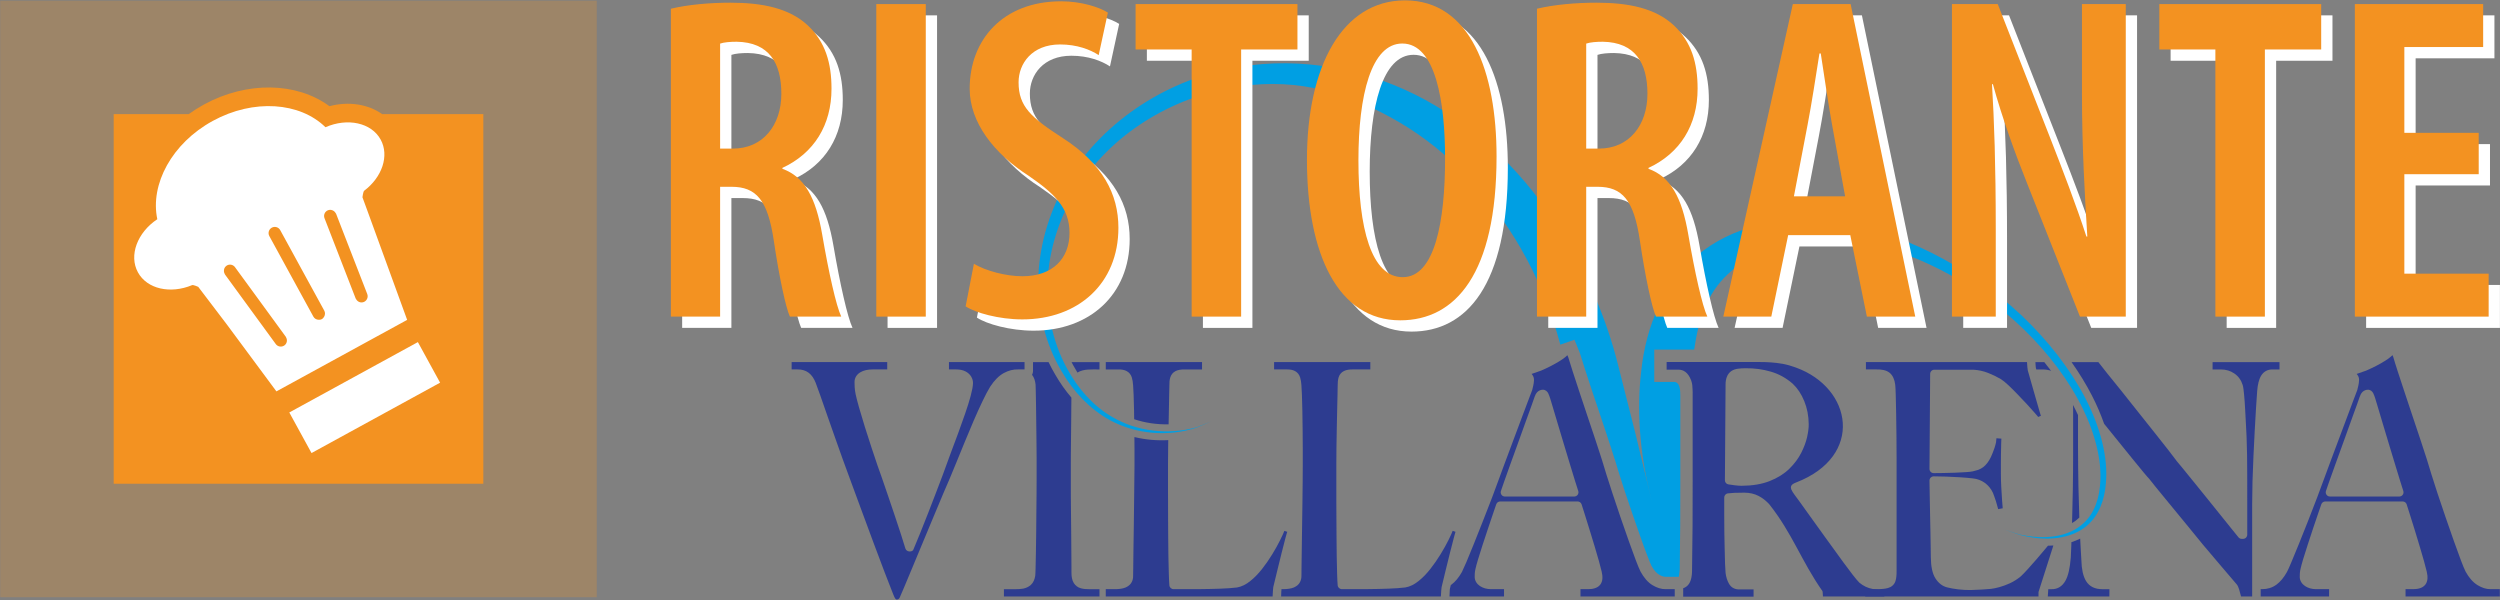 <?xml version="1.0" encoding="UTF-8" standalone="no"?>
<!DOCTYPE svg PUBLIC "-//W3C//DTD SVG 1.1//EN" "http://www.w3.org/Graphics/SVG/1.1/DTD/svg11.dtd">
<svg width="100%" height="100%" viewBox="0 0 629 151" version="1.1" xmlns="http://www.w3.org/2000/svg" xmlns:xlink="http://www.w3.org/1999/xlink" xml:space="preserve" xmlns:serif="http://www.serif.com/" style="fill-rule:evenodd;clip-rule:evenodd;stroke-linejoin:round;stroke-miterlimit:2;">
    <rect x="0" y="0" width="629" height="151" fill="#808080" stroke="none"/>
    <g transform="matrix(1,0,0,1,-276.166,-515.162)">
        <g transform="matrix(0.977,0,0,0.977,142.495,209.697)">
            <g transform="matrix(1,0,0,1,256.334,188.707)">
                <g transform="matrix(1.68,0,0,1.68,-225.981,-272.294)">
                    <g opacity="0.25">
                        <g transform="matrix(1,0,0,1,0,-3.566)">
                            <rect x="63.405" y="239.525" width="91.448" height="91.447" style="fill:rgb(243,146,33);"/>
                        </g>
                    </g>
                    <g transform="matrix(1,0,0,1,121.951,304.934)">
                        <path d="M0,-51.582C-2.156,-53.103 -5.119,-53.581 -8.083,-52.798C-13.088,-56.496 -20.719,-56.661 -27.33,-53.046C-28.146,-52.601 -28.919,-52.11 -29.651,-51.582L-41.152,-51.582L-41.152,5.079L15.509,5.079L15.509,-51.582L0,-51.582Z" style="fill:rgb(243,146,33);fill-rule:nonzero;"/>
                    </g>
                    <g transform="matrix(-0.877,0.48,0.48,0.877,116.204,308.176)">
                        <rect x="-19.394" y="-12.052" width="22.474" height="7.094" style="fill:white;"/>
                    </g>
                    <g transform="matrix(1,0,0,1,119.235,264.712)">
                        <path d="M0,17.393C-0.036,17.412 -0.073,17.43 -0.112,17.444C-0.562,17.62 -1.051,17.418 -1.276,17.006C-1.298,16.971 -1.328,16.942 -1.344,16.903L-4.646,8.395L-5.843,5.307L-6.074,4.717L-6.119,4.601C-6.311,4.111 -6.071,3.56 -5.577,3.371C-5.27,3.251 -4.949,3.318 -4.698,3.491C-4.582,3.574 -4.483,3.678 -4.413,3.81C-4.393,3.846 -4.359,3.873 -4.345,3.913L-3.287,6.642L0.385,16.098L0.429,16.214C0.606,16.664 0.414,17.166 0,17.393M-6.172,19.684C-6.257,19.836 -6.368,19.975 -6.531,20.063C-6.697,20.155 -6.873,20.173 -7.046,20.162C-7.362,20.143 -7.661,19.981 -7.824,19.685L-11.246,13.43L-12.617,10.922L-13.722,8.9L-14.577,7.338C-14.83,6.875 -14.661,6.299 -14.199,6.046C-13.738,5.793 -13.161,5.963 -12.909,6.424L-12.053,7.988L-10.95,10.002L-9.579,12.513L-6.153,18.772C-5.992,19.07 -6.02,19.409 -6.172,19.684M-12.263,24.09C-12.298,24.115 -12.332,24.139 -12.369,24.157C-12.783,24.384 -13.308,24.274 -13.592,23.883L-13.666,23.782L-19.616,15.635L-21.373,13.226C-21.399,13.191 -21.406,13.149 -21.425,13.114C-21.49,12.997 -21.525,12.878 -21.537,12.752C-21.566,12.431 -21.448,12.101 -21.167,11.898C-20.744,11.581 -20.147,11.679 -19.837,12.104L-19.765,12.205L-19.361,12.759L-17.417,15.418L-12.058,22.763C-12.03,22.796 -12.023,22.837 -12.004,22.875C-11.778,23.286 -11.873,23.807 -12.263,24.09M0.458,3.463L-0.25,1.532L-0.304,1.384C-0.304,1.384 -0.2,0.505 -0.037,0.383C2.708,-1.687 3.841,-4.98 2.489,-7.453C1.066,-10.056 -2.606,-10.829 -5.973,-9.35C-9.87,-13.189 -16.98,-13.748 -23.248,-10.319C-29.515,-6.892 -32.883,-0.602 -31.75,4.749C-34.813,6.788 -36.142,10.295 -34.719,12.896C-33.317,15.459 -29.737,16.243 -26.415,14.853C-26.23,14.777 -25.473,15.118 -25.473,15.118L-25.362,15.265L-24.111,16.911L-21.06,20.924L-13.493,31.141L6.548,20.18L0.458,3.463Z" style="fill:white;fill-rule:nonzero;"/>
                    </g>
                </g>
                <g transform="matrix(1.726,0,0,1.726,76.243,64.98)">
                    <g transform="matrix(0.56,0,0,0.56,134.095,42.87)">
                        <path d="M0,137.535C-0.597,137.175 -1.288,136.466 -1.992,135.201C-2.165,134.841 -2.532,133.968 -3.093,132.491C-3.643,131.074 -4.265,129.357 -4.974,127.35C-5.685,125.346 -6.418,123.252 -7.16,121.072C-7.91,118.885 -8.609,116.798 -9.266,114.818C-9.922,112.822 -10.469,111.129 -10.882,109.751C-10.953,109.534 -11.035,109.243 -11.064,109.138L-11.785,106.733L-11.819,106.733L-12.026,106.038L-12.092,105.833C-12.254,105.328 -12.416,104.812 -12.448,104.73L-12.899,103.33L-13.663,101.011L-13.881,100.325C-14.554,98.309 -15.258,96.218 -15.97,94.068C-16.692,91.924 -17.383,89.844 -18.06,87.846C-18.723,85.835 -19.316,84.031 -19.824,82.444L-21.021,78.637L-21.098,78.42L-22.5,74.974L-26.184,76.254L-26.25,76.331C-28.668,67.288 -32.192,58.596 -36.842,50.553C-44.72,36.919 -55.637,24.984 -69.122,17.06C-82.593,9.215 -95.632,5.206 -111.542,7.443C-128.298,9.772 -144.886,19.204 -154.353,33.726C-159.112,40.959 -162.121,49.399 -162.791,57.972C-163.418,66.453 -161.749,75.226 -157.701,82.612C-154.877,87.846 -150.851,92.541 -145.695,95.522C-139.229,99.376 -130.868,100.417 -123.231,98.316L-119.343,96.755L-123.217,98.414C-130.868,100.902 -139.312,100.158 -146.274,96.402C-151.672,93.431 -156.005,88.786 -159.112,83.436C-163.614,75.886 -165.697,66.959 -165.33,57.936C-164.927,48.905 -162.077,39.89 -157.295,31.982C-147.532,16.215 -130.363,5.391 -112.091,2.331C-95.037,-0.598 -77.271,2.91 -62.338,11.012C-47.392,19.191 -35.124,31.522 -26.272,45.92C-19.33,56.95 -14.012,69.112 -10.834,81.87C-9.453,87.449 -7.754,93.904 -6.262,99.927L-1.736,118.702L-2.546,115.292C-5.208,104.118 -5.869,93.417 -4.75,83.648C-3.449,70.93 1.484,59.905 10.317,52.424C19.17,45.018 32.223,41.531 47.352,43.66C63.51,45.86 81.987,54.849 96.448,68.322C103.607,75.073 109.646,82.85 113.689,90.688C117.706,98.528 119.669,106.334 119.108,113.007C118.775,117.744 117.164,121.893 113.961,124.587C109.833,128.032 103.243,128.891 95.977,126.916L92.131,125.564L95.956,126.825C103.057,128.469 109.443,127.359 113.139,123.843C116.117,121.135 117.467,116.943 117.624,112.33C117.889,105.805 115.637,98.132 111.622,90.793C107.552,83.345 101.618,76.079 94.757,69.908C81.055,57.515 63.643,49.729 48.999,48.107C35.106,46.564 26.113,50.364 18.348,57.515C12.788,62.711 10.533,69.651 9.403,77.607L-1.237,77.607L-1.237,86.216L3.974,86.207C5.665,86.207 5.703,88.555 5.703,89.913L5.703,111.866C5.703,116.02 5.689,120.213 5.674,124.435C5.655,128.308 5.605,132.266 5.542,136.274L5.315,138.086L5.197,138.128L1.765,138.128C1.356,138.133 0.782,138.017 0,137.535" style="fill:rgb(0,159,227);"/>
                    </g>
                    <g transform="matrix(0.56,0,0,0.56,20.394,88.187)">
                        <path d="M0,63.302L-0.328,63.144C-0.547,62.848 -0.745,62.472 -0.927,61.982C-1.55,60.445 -2.307,58.487 -3.209,56.124C-4.107,53.758 -5.076,51.179 -6.12,48.394C-7.157,45.603 -8.197,42.794 -9.236,39.977C-10.282,37.161 -11.253,34.52 -12.154,32.065C-13.047,29.62 -13.813,27.546 -14.426,25.863C-15.008,24.234 -15.664,22.404 -16.382,20.364C-17.098,18.317 -17.809,16.297 -18.521,14.283C-19.229,12.256 -19.847,10.469 -20.396,8.903C-20.959,7.345 -21.363,6.207 -21.634,5.506C-22.065,4.409 -22.657,3.494 -23.462,2.873C-24.308,2.213 -25.356,1.945 -26.489,1.958L-28.032,1.958L-28.032,0L-2.564,0L-2.564,1.958L-6.428,1.958C-7.7,1.958 -8.835,2.187 -9.73,2.724C-10.672,3.291 -11.258,4.153 -11.274,5.271C-11.285,5.66 -11.267,6.136 -11.24,6.657C-11.208,7.24 -11.114,7.875 -10.989,8.534C-10.807,9.414 -10.487,10.632 -10.048,12.187C-9.607,13.739 -9.09,15.457 -8.504,17.331C-7.91,19.194 -7.326,21.027 -6.738,22.823C-6.145,24.617 -5.63,26.17 -5.167,27.513C-4.905,28.212 -4.538,29.259 -4.053,30.647C-3.574,32.038 -3.029,33.626 -2.423,35.393C-1.81,37.161 -1.215,38.957 -0.597,40.782C0.014,42.601 0.572,44.295 1.081,45.855C1.589,47.411 1.983,48.681 2.271,49.655C2.421,50.131 2.85,50.453 3.353,50.453L3.529,50.453C3.841,50.453 4.122,50.333 4.325,50.123L4.557,49.589C4.997,48.565 5.546,47.227 6.209,45.589C6.864,43.961 7.565,42.199 8.302,40.313C9.038,38.422 9.752,36.573 10.44,34.779C11.131,32.981 11.735,31.41 12.243,30.04C12.747,28.698 13.1,27.72 13.298,27.148C13.581,26.297 14,25.158 14.555,23.717C15.092,22.268 15.696,20.681 16.339,18.945C16.98,17.212 17.591,15.478 18.184,13.767C18.79,12.033 19.273,10.469 19.658,9.056C20.034,7.655 20.269,6.479 20.292,5.574C20.292,4.964 20.114,4.403 19.809,3.879C19.462,3.276 18.924,2.824 18.291,2.488C17.58,2.115 16.725,1.958 15.788,1.958L13.884,1.958L13.884,0L34.023,0L34.023,1.958L32.32,1.958C31.04,1.91 29.751,2.249 28.502,2.922C27.167,3.648 25.968,4.886 24.876,6.547C24.238,7.574 23.556,8.875 22.809,10.459C22.052,12.031 21.27,13.767 20.454,15.653C19.64,17.543 18.851,19.448 18.054,21.376C17.262,23.301 16.517,25.116 15.827,26.82C15.133,28.502 14.543,29.948 14.046,31.13C13.736,31.81 13.212,33.017 12.499,34.716C11.783,36.406 10.946,38.406 9.996,40.685C9.038,42.965 8.054,45.323 7.042,47.766C6.032,50.201 5.067,52.502 4.171,54.668C3.269,56.825 2.507,58.655 1.895,60.115C1.27,61.594 0.885,62.481 0.744,62.783C0.648,62.952 0.531,63.093 0.393,63.171L0,63.302Z" style="fill:rgb(45,60,144);fill-rule:nonzero;"/>
                    </g>
                    <g transform="matrix(0.56,0,0,0.56,55.802,114.633)">
                        <path d="M0,-31.995L-0.027,-34.235C-0.062,-35.892 -0.109,-37.33 -0.148,-38.56C-0.189,-39.766 -0.239,-40.614 -0.283,-41.047C-0.335,-41.838 -0.442,-42.552 -0.634,-43.156C-0.859,-43.858 -1.315,-44.454 -1.983,-44.815C-2.612,-45.171 -3.419,-45.273 -4.249,-45.262L-7.561,-45.262L-7.561,-47.218L18.081,-47.218L18.081,-45.262L13.521,-45.262C12.592,-45.273 11.723,-45.171 11.053,-44.835C10.324,-44.47 9.831,-43.858 9.61,-43.089C9.423,-42.459 9.362,-41.697 9.382,-40.855C9.382,-40.6 9.362,-39.935 9.334,-38.845C9.314,-37.755 9.289,-36.418 9.262,-34.833L9.175,-30.639C6.034,-30.565 2.904,-31.033 0,-31.995M-7.565,15.223L-7.565,13.28L-5.124,13.28C-4.016,13.278 -3.041,13.151 -2.295,12.835C-1.616,12.534 -1.003,12.091 -0.657,11.409C-0.381,10.886 -0.262,10.312 -0.283,9.738C-0.283,9.481 -0.273,8.708 -0.246,7.434C-0.232,6.176 -0.219,4.596 -0.189,2.705C-0.155,0.817 -0.137,-1.215 -0.098,-3.387C-0.073,-5.551 -0.041,-7.689 -0.021,-9.785C0.016,-11.884 0.03,-13.774 0.043,-15.456C0.064,-17.141 0.071,-18.442 0.086,-19.369L0.086,-24.343C0.071,-25.132 0.071,-26.22 0.064,-27.247C3.011,-26.537 6.045,-26.268 9.083,-26.43C9.072,-25.75 9.067,-25.046 9.056,-24.527C9.036,-22.837 9.031,-21.355 9.018,-20.068L9.018,-12.438C9.018,-12.144 9.031,-11.44 9.031,-10.322C9.031,-9.204 9.031,-7.836 9.036,-6.192C9.047,-4.56 9.054,-2.809 9.067,-0.959C9.083,0.895 9.102,2.696 9.12,4.456C9.161,6.22 9.191,7.789 9.232,9.159C9.275,10.525 9.318,11.57 9.382,12.262C9.439,12.843 9.92,13.28 10.495,13.28L15.475,13.28C17.157,13.289 15.742,13.28 17.593,13.267C19.437,13.246 21.219,13.218 22.922,13.151C24.613,13.088 26.102,12.989 27.378,12.835C28.641,12.618 29.824,12.019 30.95,11.102C32.047,10.235 33.088,9.152 34.084,7.892C35.056,6.643 35.956,5.359 36.784,3.999C37.602,2.672 38.302,1.409 38.88,0.235C39.172,-0.349 39.428,-0.87 39.642,-1.349L40.018,-2.257L40.793,-1.994L40.667,-1.636C40.569,-1.305 40.451,-0.898 40.33,-0.434C40.045,0.643 39.706,1.959 39.309,3.534C38.917,5.1 38.525,6.703 38.126,8.349C37.725,9.988 37.374,11.451 37.059,12.752C37.004,13.011 36.95,14.151 36.886,15.223L-7.565,15.223Z" style="fill:rgb(45,60,144);fill-rule:nonzero;"/>
                    </g>
                    <g transform="matrix(0.56,0,0,0.56,77.784,89.275)">
                        <path d="M0,58.558L0.458,58.558C1.575,58.555 2.544,58.425 3.294,58.11C3.971,57.811 4.584,57.368 4.933,56.686C5.197,56.161 5.325,55.588 5.315,55.014C5.315,54.755 5.32,53.985 5.336,52.708C5.357,51.451 5.375,49.872 5.402,47.982C5.432,46.091 5.461,44.063 5.486,41.89C5.516,39.726 5.555,37.588 5.58,35.492C5.598,33.391 5.625,31.502 5.642,29.817C5.662,28.135 5.665,26.834 5.665,25.908L5.665,20.929C5.665,19.475 5.662,17.883 5.632,16.142C5.612,14.396 5.594,12.699 5.56,11.041C5.516,9.382 5.486,7.947 5.441,6.716C5.402,5.507 5.357,4.662 5.307,4.228C5.256,3.44 5.149,2.723 4.953,2.119C4.725,1.415 4.281,0.823 3.613,0.459C2.972,0.106 2.172,0 1.345,0.014L-1.972,0.014L-1.972,-1.941L23.667,-1.941L23.667,0.014L19.113,0.014C18.185,0 17.31,0.106 16.638,0.442C15.91,0.804 15.423,1.415 15.202,2.188C15.021,2.819 14.96,3.579 14.969,4.422C14.969,4.676 14.96,5.339 14.933,6.429C14.905,7.52 14.874,8.859 14.841,10.445C14.812,12.04 14.778,13.741 14.734,15.536C14.695,17.323 14.673,19.064 14.643,20.747C14.629,22.44 14.611,23.919 14.611,25.205L14.611,34.953C14.611,36.071 14.618,37.441 14.629,39.084C14.629,40.715 14.643,42.459 14.659,44.317C14.673,46.168 14.693,47.973 14.714,49.733C14.743,51.496 14.778,53.065 14.819,54.436C14.857,55.802 14.905,56.847 14.969,57.537C15.021,58.117 15.505,58.558 16.093,58.558L21.055,58.558C22.753,58.566 21.333,58.558 23.18,58.544C25.035,58.524 26.806,58.495 28.5,58.425C30.205,58.362 31.689,58.263 32.96,58.11C34.242,57.893 35.418,57.292 36.542,56.377C37.638,55.512 38.677,54.428 39.671,53.165C40.647,51.919 41.543,50.633 42.37,49.275C43.188,47.947 43.895,46.686 44.477,45.512C44.768,44.929 45.021,44.404 45.235,43.924L45.603,43.017L46.373,43.283L46.254,43.641C46.161,43.971 46.042,44.376 45.929,44.84C45.637,45.918 45.288,47.235 44.905,48.811C44.508,50.376 44.114,51.978 43.717,53.626C43.31,55.265 42.952,56.728 42.657,58.025C42.589,58.286 42.53,59.428 42.47,60.499L-0.1,60.499C-0.071,59.595 -0.037,58.698 0,58.558" style="fill:rgb(45,60,144);fill-rule:nonzero;"/>
                    </g>
                    <g transform="matrix(0.56,0,0,0.56,122.06,102.915)">
                        <path d="M0,8.042C-0.152,7.602 -0.421,6.747 -0.82,5.47C-1.21,4.21 -1.668,2.692 -2.204,0.946C-2.726,-0.804 -3.278,-2.627 -3.856,-4.524C-4.42,-6.422 -4.962,-8.231 -5.479,-9.931C-5.99,-11.635 -6.421,-13.081 -6.77,-14.266C-7.132,-15.45 -7.351,-16.205 -7.454,-16.541C-7.629,-17.097 -7.8,-17.554 -7.958,-17.885L-7.978,-17.923L-8.053,-18.062L-8.074,-18.116C-8.286,-18.448 -8.714,-18.934 -9.41,-18.934C-9.975,-18.934 -10.48,-18.721 -10.889,-18.326C-11.253,-17.956 -11.481,-17.478 -11.646,-16.994C-11.698,-16.793 -11.939,-16.118 -12.373,-14.911C-12.794,-13.73 -13.339,-12.25 -13.98,-10.475C-14.623,-8.708 -15.299,-6.821 -16.008,-4.835C-16.738,-2.858 -17.422,-0.946 -18.074,0.872C-18.737,2.692 -19.289,4.259 -19.74,5.548C-20.2,6.826 -20.499,7.671 -20.611,8.078C-20.83,8.789 -20.305,9.521 -19.551,9.521L-1.06,9.521C-0.296,9.521 0.244,8.769 0,8.042M-34.217,34.19C-34.132,33.85 -34.048,33.484 -33.959,33.121C-33.922,33.085 -33.87,33.057 -33.827,33.022C-32.76,32.25 -31.833,31.102 -30.998,29.641C-30.777,29.215 -30.383,28.335 -29.819,27.028C-29.261,25.7 -28.591,24.071 -27.818,22.156C-27.041,20.236 -26.229,18.196 -25.388,16.036C-24.538,13.885 -23.722,11.784 -22.949,9.767C-22.177,7.739 -21.525,5.953 -20.971,4.422C-20.864,4.109 -20.592,3.395 -20.18,2.261C-19.763,1.124 -19.243,-0.247 -18.639,-1.873C-18.048,-3.49 -17.399,-5.199 -16.729,-6.994C-16.059,-8.793 -15.404,-10.51 -14.791,-12.161C-14.167,-13.813 -13.629,-15.234 -13.189,-16.424C-12.733,-17.617 -12.439,-18.413 -12.275,-18.826C-12.259,-18.876 -12.238,-18.925 -12.231,-18.98C-12.158,-19.286 -12.079,-19.629 -11.987,-20.027C-11.88,-20.481 -11.816,-20.937 -11.798,-21.38C-11.782,-21.627 -11.798,-21.886 -11.864,-22.145C-11.939,-22.451 -12.092,-22.742 -12.325,-23.014L-12.414,-23.146L-9.932,-24.01C-9.018,-24.402 -8.104,-24.827 -7.205,-25.297C-6.318,-25.756 -5.525,-26.211 -4.823,-26.655C-4.288,-26.979 -3.841,-27.299 -3.483,-27.598L-3.214,-27.834L-2.956,-28.083L-2.876,-28.104L-2.688,-27.638L-2.658,-27.567L-1.47,-23.771C-0.948,-22.154 -0.358,-20.348 0.315,-18.328C0.985,-16.323 1.68,-14.241 2.391,-12.097C3.116,-9.947 3.809,-7.869 4.484,-5.847L4.707,-5.172L6.104,-0.897C5.722,-2.062 6.002,-1.196 6.262,-0.398L6.326,-0.205L7.406,3.337C7.148,2.427 7.317,3 7.445,3.477C7.896,4.922 8.455,6.631 9.104,8.628C9.765,10.636 10.46,12.725 11.217,14.929C11.96,17.115 12.701,19.23 13.417,21.241C14.135,23.259 14.773,24.996 15.322,26.462C15.87,27.909 16.294,28.938 16.602,29.528C17.49,31.144 18.532,32.373 19.774,33.135C20.937,33.834 22.111,34.229 23.289,34.204L25.708,34.204L25.708,36.146L0.593,36.146L0.593,34.204L2.478,34.204C3.764,34.218 5.065,33.979 5.824,33.05C6.59,32.112 6.538,30.801 6.246,29.542C6.091,28.865 5.849,27.918 5.512,26.727C5.174,25.535 4.787,24.216 4.354,22.762C3.918,21.313 3.481,19.855 3.025,18.406C2.578,16.959 2.166,15.624 1.787,14.426C1.409,13.234 1.115,12.29 0.892,11.606C0.736,11.145 0.308,10.834 -0.173,10.834L-20.786,10.834C-21.265,10.834 -21.693,11.138 -21.846,11.586C-22.001,12.024 -22.268,12.805 -22.646,13.927C-23.036,15.047 -23.471,16.343 -23.959,17.813C-24.463,19.293 -24.951,20.773 -25.436,22.268C-25.917,23.758 -26.334,25.092 -26.694,26.266C-27.041,27.426 -27.283,28.306 -27.39,28.852C-27.492,29.257 -27.545,29.653 -27.57,30.061C-27.586,30.403 -27.599,30.709 -27.593,30.987C-27.558,32.023 -26.995,32.827 -26.177,33.38C-25.34,33.931 -24.365,34.19 -23.287,34.204L-19.776,34.204L-19.776,36.146L-34.31,36.146C-34.276,35.235 -34.244,34.33 -34.217,34.19" style="fill:rgb(45,60,144);fill-rule:nonzero;"/>
                    </g>
                    <g transform="matrix(0.56,0,0,0.56,245.161,102.893)">
                        <path d="M0,8.082C-0.155,7.642 -0.422,6.787 -0.813,5.51C-1.21,4.25 -1.673,2.732 -2.195,0.986C-2.737,-0.764 -3.28,-2.587 -3.854,-4.484C-4.429,-6.382 -4.965,-8.191 -5.479,-9.891C-5.983,-11.595 -6.426,-13.041 -6.772,-14.226C-7.123,-15.41 -7.349,-16.165 -7.458,-16.501C-7.634,-17.057 -7.798,-17.514 -7.955,-17.845L-7.982,-17.883L-8.051,-18.022L-8.088,-18.076C-8.276,-18.408 -8.71,-18.894 -9.407,-18.894C-9.973,-18.894 -10.477,-18.681 -10.887,-18.286C-11.256,-17.916 -11.477,-17.438 -11.639,-16.954C-11.707,-16.753 -11.944,-16.078 -12.37,-14.871C-12.797,-13.69 -13.325,-12.21 -13.978,-10.435C-14.613,-8.668 -15.295,-6.781 -16.004,-4.795C-16.731,-2.818 -17.41,-0.906 -18.073,0.912C-18.728,2.732 -19.288,4.299 -19.747,5.588C-20.193,6.866 -20.497,7.711 -20.62,8.118C-20.841,8.829 -20.296,9.561 -19.544,9.561L-1.058,9.561C-0.301,9.561 0.246,8.809 0,8.082M-38.003,36.186L-38.003,34.244L-37.658,34.244C-36.231,34.251 -34.931,33.863 -33.827,33.062C-32.765,32.29 -31.828,31.142 -31.007,29.681C-30.772,29.255 -30.371,28.375 -29.829,27.068C-29.264,25.74 -28.593,24.111 -27.82,22.196C-27.041,20.276 -26.229,18.236 -25.379,16.076C-24.54,13.925 -23.722,11.824 -22.954,9.807C-22.179,7.779 -21.524,5.993 -20.969,4.462C-20.854,4.149 -20.597,3.435 -20.173,2.301C-19.749,1.164 -19.245,-0.207 -18.635,-1.833C-18.039,-3.45 -17.398,-5.159 -16.717,-6.954C-16.05,-8.753 -15.402,-10.47 -14.784,-12.121C-14.167,-13.773 -13.636,-15.194 -13.185,-16.384C-12.73,-17.577 -12.432,-18.373 -12.272,-18.786C-12.259,-18.836 -12.238,-18.885 -12.231,-18.94C-12.161,-19.246 -12.081,-19.589 -11.98,-19.987C-11.878,-20.441 -11.814,-20.897 -11.794,-21.34C-11.777,-21.587 -11.794,-21.846 -11.857,-22.105C-11.944,-22.411 -12.081,-22.702 -12.318,-22.974L-12.418,-23.106L-9.932,-23.97C-9.013,-24.362 -8.11,-24.787 -7.203,-25.257C-6.32,-25.716 -5.521,-26.171 -4.823,-26.615C-4.135,-27.041 -3.586,-27.444 -3.202,-27.808L-2.884,-28.104L-2.664,-27.571C-2.391,-26.627 -1.999,-25.342 -1.47,-23.731C-0.941,-22.126 -0.349,-20.308 0.319,-18.288C0.982,-16.283 1.68,-14.201 2.394,-12.057C3.121,-9.918 3.812,-7.829 4.483,-5.815C5.147,-3.793 5.747,-1.974 6.269,-0.358C6.781,1.273 7.178,2.555 7.449,3.517C7.89,4.962 8.441,6.671 9.1,8.668C9.77,10.676 10.465,12.765 11.225,14.969C11.97,17.155 12.713,19.264 13.424,21.281C14.137,23.299 14.769,25.036 15.325,26.502C15.874,27.949 16.296,28.978 16.595,29.561C17.488,31.184 18.539,32.413 19.781,33.168C20.937,33.874 22.11,34.269 23.287,34.244L25.712,34.244L25.712,36.186L0.595,36.186L0.595,34.244L2.478,34.244C3.768,34.258 5.065,34.019 5.824,33.09C6.59,32.152 6.542,30.841 6.246,29.582C6.096,28.905 5.845,27.958 5.512,26.767C5.17,25.575 4.782,24.256 4.354,22.802C3.919,21.353 3.474,19.895 3.032,18.446C2.576,16.999 2.166,15.664 1.787,14.466C1.409,13.274 1.112,12.33 0.894,11.646C0.738,11.185 0.311,10.874 -0.173,10.874L-20.781,10.874C-21.263,10.874 -21.682,11.178 -21.846,11.626C-21.999,12.064 -22.27,12.845 -22.65,13.967C-23.031,15.087 -23.472,16.383 -23.971,17.853C-24.458,19.333 -24.951,20.813 -25.437,22.308C-25.915,23.798 -26.339,25.132 -26.701,26.306C-27.041,27.466 -27.278,28.346 -27.396,28.892C-27.485,29.297 -27.545,29.693 -27.567,30.101C-27.593,30.443 -27.6,30.749 -27.593,31.027C-27.554,32.063 -26.988,32.867 -26.173,33.42C-25.35,33.971 -24.365,34.23 -23.291,34.244L-19.77,34.244L-19.778,36.186L-38.003,36.186Z" style="fill:rgb(45,60,144);fill-rule:nonzero;"/>
                    </g>
                    <g transform="matrix(0.56,0,0,0.56,164.878,88.188)">
                        <path d="M0,62.44L0,60.5L2.788,60.5C4.142,60.513 5.261,60.435 6.07,60.197C7.01,59.924 7.736,59.317 8.054,58.361C8.298,57.625 8.368,56.654 8.356,55.55L8.356,25.719C8.356,23.855 8.341,21.866 8.322,19.756C8.298,17.643 8.272,15.613 8.238,13.664C8.209,11.716 8.17,10.05 8.129,8.699C8.081,7.355 8.054,6.452 7.99,6.037C7.828,4.739 7.391,3.571 6.485,2.843C5.607,2.137 4.331,1.925 2.964,1.957L0.185,1.957L0.185,0L43.103,0C43.164,0.921 43.234,1.925 43.306,2.189C43.574,3.137 43.897,4.269 44.268,5.572C44.634,6.872 45.013,8.165 45.382,9.461C45.735,10.749 46.061,11.864 46.339,12.793C46.469,13.249 46.588,13.633 46.674,13.917L46.804,14.311L46.084,14.623L45.815,14.296C45.64,14.095 45.428,13.848 45.177,13.556C44.625,12.919 43.945,12.166 43.13,11.278C42.305,10.393 41.457,9.494 40.57,8.574C39.681,7.651 38.849,6.828 38.081,6.106C37.299,5.387 36.634,4.838 36.082,4.507C35.078,3.912 33.982,3.377 32.776,2.906C31.507,2.4 30.185,2.113 28.794,2.033L18.455,2.033C17.825,2.012 17.301,2.518 17.301,3.148L17.121,28.469C17.121,29.088 17.623,29.587 18.245,29.587C18.947,29.587 19.804,29.586 20.83,29.557C21.849,29.537 22.884,29.503 23.946,29.473C25.015,29.436 25.975,29.387 26.802,29.326C27.196,29.298 27.554,29.27 27.876,29.236L28.566,29.129L28.633,29.121L30.101,28.719C30.586,28.53 31.028,28.292 31.427,27.998C32.243,27.378 32.918,26.465 33.474,25.323C33.793,24.643 34.119,23.82 34.445,22.87C34.62,22.358 34.75,21.85 34.854,21.36L34.96,20.297L36.287,20.403L36.262,20.697C36.246,21.004 36.232,21.365 36.223,21.78C36.195,22.597 36.175,23.496 36.168,24.485C36.154,25.472 36.146,26.434 36.146,27.347L36.146,29.621C36.146,30.846 36.175,32.087 36.246,33.354C36.312,34.608 36.385,35.782 36.465,36.871C36.513,37.4 36.542,37.897 36.583,38.327L36.634,38.954L35.421,39.178L34.816,37.047C34.536,36.203 34.285,35.479 34.03,34.853C33.531,33.761 32.815,32.879 31.876,32.192C30.93,31.51 29.858,31.109 28.667,30.991C27.579,30.867 26.412,30.766 25.163,30.689C23.925,30.605 22.715,30.543 21.505,30.509C20.308,30.47 19.228,30.445 18.245,30.445C17.616,30.445 17.112,30.962 17.121,31.584L17.21,36.928C17.237,38.145 17.261,39.544 17.288,41.089C17.319,42.635 17.356,44.163 17.384,45.684C17.406,47.201 17.434,48.531 17.449,49.675C17.47,50.814 17.481,51.606 17.481,52.021C17.504,54.372 17.862,56.293 18.698,57.616C19.489,58.863 20.557,59.731 21.885,60.044C22.633,60.233 23.602,60.415 24.753,60.555C25.936,60.695 27.249,60.765 28.202,60.73C29.147,60.695 30.101,60.646 31.071,60.604C32.026,60.541 32.836,60.485 33.48,60.428C34.128,60.351 34.883,60.197 35.753,59.96C36.667,59.71 37.602,59.36 38.575,58.919C39.583,58.445 40.506,57.856 41.374,57.152L41.413,57.117C41.876,56.704 42.471,56.079 43.221,55.266C43.957,54.453 44.755,53.552 45.605,52.575C46.455,51.589 47.251,50.646 48.005,49.745C48.247,49.458 48.481,49.185 48.687,48.924C49.173,48.919 49.648,48.903 50.128,48.87L46.173,61.253C46.161,61.253 46.161,61.794 46.161,62.44L0,62.44Z" style="fill:rgb(45,60,144);fill-rule:nonzero;"/>
                    </g>
                    <g transform="matrix(0.56,0,0,0.56,191.396,122.064)">
                        <path d="M0,-58.527L-1.775,-58.527C-1.808,-58.661 -1.854,-58.787 -1.888,-58.92C-1.929,-59.064 -1.965,-59.752 -2.011,-60.484L0.351,-60.484C0.969,-59.716 1.582,-58.943 2.165,-58.164C1.488,-58.402 0.75,-58.527 0,-58.527M7.757,-17.839C7.835,-20.411 7.889,-23.303 7.958,-26.517C8.008,-29.738 8.037,-33.136 8.037,-36.713L8.037,-48.006C8.037,-48.375 8.021,-48.741 7.996,-49.089C8.475,-48.192 8.922,-47.291 9.339,-46.376L9.339,-37.971C9.353,-34.162 9.387,-30.584 9.453,-27.222C9.519,-24.239 9.605,-21.53 9.688,-19.062C9.64,-19.022 9.599,-18.978 9.544,-18.931C9.021,-18.432 8.425,-17.986 7.75,-17.598C7.757,-17.675 7.757,-17.751 7.757,-17.839M51.678,-1.201C50.634,-2.403 49.336,-3.934 47.764,-5.786C46.18,-7.623 44.47,-9.648 42.621,-11.857C41.046,-13.78 39.491,-15.697 37.93,-17.598C36.361,-19.494 34.914,-21.256 33.581,-22.89C32.236,-24.519 31.107,-25.889 30.2,-27.014C29.289,-28.139 28.693,-28.872 28.432,-29.23C28.404,-29.257 28.367,-29.299 28.347,-29.337C28.151,-29.521 27.656,-30.103 26.813,-31.101C25.992,-32.11 24.982,-33.326 23.797,-34.785C22.614,-36.241 21.377,-37.767 20.077,-39.381C18.771,-40.992 17.545,-42.525 16.362,-43.972C16.332,-44.005 16.314,-44.035 16.291,-44.07C15.421,-46.547 14.34,-49.068 13.052,-51.567C11.509,-54.574 9.676,-57.563 7.613,-60.484L14.757,-60.484C15.625,-59.373 16.64,-58.073 17.137,-57.459C18.076,-56.298 19.262,-54.837 20.679,-53.084C22.088,-51.324 23.583,-49.448 25.16,-47.445C26.759,-45.464 28.274,-43.543 29.737,-41.694C31.201,-39.845 32.457,-38.248 33.499,-36.924C34.533,-35.583 35.201,-34.715 35.514,-34.288L35.568,-34.201C35.785,-33.959 36.298,-33.346 37.107,-32.348C37.921,-31.354 38.903,-30.14 40.07,-28.705C41.24,-27.261 42.459,-25.752 43.745,-24.163C45.035,-22.563 46.264,-21.039 47.438,-19.571C48.614,-18.119 49.619,-16.868 50.446,-15.836C51.273,-14.799 51.832,-14.127 52.081,-13.815C52.286,-13.542 52.623,-13.392 52.951,-13.392L53.312,-13.392C53.925,-13.392 54.427,-13.889 54.427,-14.519L54.427,-23.744C54.433,-26.335 54.427,-28.611 54.422,-30.569C54.422,-32.535 54.406,-34.315 54.379,-35.898C54.352,-37.488 54.311,-39.025 54.253,-40.512C54.212,-41.381 54.148,-42.493 54.087,-43.832C54.016,-45.186 53.943,-46.582 53.863,-48.012C53.788,-49.444 53.692,-50.722 53.583,-51.861C53.48,-52.954 53.385,-53.81 53.225,-54.349C52.819,-55.667 52.081,-56.712 50.996,-57.447C49.942,-58.171 48.753,-58.527 47.446,-58.527L45.19,-58.527L45.194,-60.484L63.022,-60.484L63.022,-58.527L61.126,-58.527C59.865,-58.549 58.81,-57.965 58.142,-56.892C57.531,-55.897 57.212,-54.482 57.077,-52.795C56.981,-51.56 56.877,-50.032 56.765,-48.206C56.648,-46.388 56.532,-44.378 56.421,-42.193C56.293,-40.018 56.18,-37.782 56.086,-35.477C55.983,-33.174 55.898,-30.926 55.83,-28.733C55.778,-26.546 55.744,-24.528 55.739,-22.691L55.739,1.957L52.78,1.957C52.468,0.72 52.108,-0.697 51.678,-1.201M1.292,1.957L1.413,0.016L2.284,0.016C3.897,0.057 5.145,-0.759 5.97,-2.2C6.752,-3.565 7.191,-5.68 7.413,-8.394C7.437,-8.845 7.483,-9.886 7.552,-11.518C7.565,-11.836 7.577,-12.165 7.579,-12.507C8.396,-12.771 9.182,-13.087 9.92,-13.458C9.959,-12.706 9.993,-12.024 10.027,-11.382C10.118,-9.581 10.189,-8.33 10.239,-7.623C10.301,-5.363 10.673,-3.478 11.488,-2.137C12.409,-0.643 13.945,0.023 15.808,0.016L17.707,0.016L17.695,1.957L1.292,1.957Z" style="fill:rgb(45,60,144);fill-rule:nonzero;"/>
                    </g>
                    <g transform="matrix(0.56,0,0,0.56,46.692,122.718)">
                        <path d="M0,-60.862C-0.137,-61.122 -0.276,-61.387 -0.419,-61.651L7.03,-61.651L7.03,-59.695C4.801,-59.695 2.774,-59.871 1.156,-58.865C0.761,-59.513 0.369,-60.178 0,-60.862M-18.434,0.789L-18.434,-1.152L-15.3,-1.152C-14.634,-1.138 -13.984,-1.187 -13.319,-1.299C-12.562,-1.439 -11.867,-1.762 -11.283,-2.27C-10.6,-2.881 -10.251,-3.731 -10.093,-4.684C-10.057,-5.011 -10.018,-5.725 -9.998,-6.785C-9.966,-7.872 -9.941,-9.231 -9.911,-10.856C-9.879,-12.487 -9.865,-14.24 -9.836,-16.117C-9.815,-17.986 -9.802,-19.837 -9.788,-21.67C-9.761,-23.5 -9.747,-25.141 -9.74,-26.609C-9.733,-28.091 -9.724,-29.244 -9.724,-30.075L-9.724,-36.294C-9.724,-36.668 -9.733,-37.376 -9.74,-38.384C-9.747,-39.403 -9.761,-40.605 -9.776,-41.993C-9.79,-43.373 -9.809,-44.822 -9.829,-46.304C-9.843,-47.799 -9.865,-49.211 -9.884,-50.541C-9.909,-51.876 -9.925,-52.999 -9.948,-53.902C-9.966,-54.798 -9.975,-55.384 -9.998,-55.66C-10.107,-56.666 -10.385,-57.571 -10.941,-58.276C-10.779,-58.554 -10.709,-58.865 -10.684,-59.159L-10.684,-61.651L-6.544,-61.651C-5.979,-60.462 -5.354,-59.308 -4.673,-58.172C-3.456,-56.073 -2.049,-54.063 -0.458,-52.205C-0.465,-51.666 -0.472,-51.08 -0.472,-50.464C-0.497,-48.9 -0.504,-47.25 -0.513,-45.518C-0.534,-43.77 -0.547,-42.122 -0.565,-40.548C-0.579,-38.977 -0.588,-37.657 -0.602,-36.601C-0.606,-35.547 -0.606,-34.902 -0.606,-34.687L-0.606,-27.762C-0.606,-27.578 -0.606,-26.946 -0.602,-25.855C-0.588,-24.758 -0.579,-23.444 -0.565,-21.794C-0.547,-20.169 -0.534,-18.446 -0.513,-16.635C-0.504,-14.832 -0.497,-13.101 -0.472,-11.477C-0.465,-9.839 -0.449,-8.484 -0.442,-7.386C-0.436,-6.293 -0.436,-5.653 -0.436,-5.462C-0.431,-4.455 -0.269,-3.502 0.189,-2.782C0.631,-2.079 1.286,-1.601 2.083,-1.388C2.738,-1.209 3.476,-1.138 4.256,-1.152L7.03,-1.152L7.03,0.789L-18.434,0.789Z" style="fill:rgb(45,60,144);"/>
                    </g>
                    <g transform="matrix(0.56,0,0,0.56,150.645,105.438)">
                        <path d="M0,0.88C2.065,0.058 3.802,-1.017 5.184,-2.367C6.525,-3.677 7.579,-5.085 8.354,-6.601C9.093,-8.06 9.633,-9.479 9.936,-10.851C10.219,-12.156 10.378,-13.309 10.36,-14.274C10.342,-16.471 9.94,-18.529 9.161,-20.429C8.391,-22.302 7.376,-23.841 6.084,-25.048C4.338,-26.568 2.397,-27.642 0.239,-28.262C-1.851,-28.883 -4.085,-29.178 -6.408,-29.161C-7.146,-29.161 -7.83,-29.128 -8.421,-29.045C-9.07,-28.968 -9.677,-28.778 -10.205,-28.444C-10.81,-28.052 -11.208,-27.495 -11.457,-26.843C-11.683,-26.236 -11.792,-25.599 -11.792,-24.923L-11.97,0.67C-11.983,1.236 -11.57,1.701 -11.021,1.787C-10.395,1.878 -9.797,1.962 -9.236,2.037C-8.637,2.111 -8.054,2.148 -7.477,2.156C-4.598,2.138 -2.095,1.718 0,0.88M-23.086,31.707L-23.086,29.457C-21.851,29.023 -21.015,28.017 -20.789,25.899C-20.775,25.718 -20.759,25.526 -20.743,25.33C-20.729,25.104 -20.729,24.879 -20.725,24.641C-20.654,20.596 -20.606,16.624 -20.586,12.737C-20.567,8.51 -20.561,4.313 -20.561,0.153L-20.561,-22.68C-20.561,-23.261 -20.606,-23.837 -20.646,-24.397C-20.646,-24.46 -20.654,-24.53 -20.654,-24.587C-20.704,-25.103 -20.805,-25.433 -20.928,-25.814C-20.941,-25.884 -20.991,-25.973 -21.015,-26.048C-21.808,-28.052 -23.009,-28.787 -24.37,-28.787L-27.497,-28.787L-27.497,-30.82L-2.841,-30.82C-0.752,-30.827 1.356,-30.704 3.424,-30.337C4.62,-30.121 5.828,-29.752 6.938,-29.346C21.987,-23.902 25.189,-5.755 7.002,1.272C4.324,2.266 5.99,3.622 8.025,6.508C8.536,7.228 9.093,8.01 9.633,8.755C12.94,13.401 16.296,17.996 19.633,22.609C20.487,23.777 21.299,24.854 22.061,25.843C22.811,26.808 23.417,27.533 23.831,27.943L23.896,27.995C24.907,28.848 26.081,29.407 27.403,29.651C27.987,29.756 28.591,29.839 29.175,29.888L30.513,29.93L30.506,31.643L14.148,31.643C14.107,30.901 14.073,30.288 14.034,30.239C8.374,22.179 6.024,14.845 -0.178,7.047C-1.02,6.139 -1.961,5.397 -3.012,4.853C-4.126,4.278 -5.38,4 -6.774,3.988C-7.03,3.988 -8.862,4.009 -9.444,4.035C-10.029,4.08 -10.591,4.121 -11.124,4.173C-11.707,4.22 -12.147,4.704 -12.147,5.286L-12.147,10.078C-12.147,11.455 -12.139,13.015 -12.118,14.751C-12.095,16.485 -12.067,16.794 -12.042,18.488C-11.997,20.19 -11.967,21.658 -11.934,22.904C-11.878,24.121 -11.838,24.977 -11.787,25.413C-11.652,26.436 -11.372,27.368 -10.928,28.17C-10.413,29.135 -9.521,29.714 -8.377,29.763L-4.333,29.763L-4.333,31.707L-23.086,31.707Z" style="fill:rgb(45,60,144);fill-rule:nonzero;"/>
                    </g>
                </g>
                <g transform="matrix(1.419,0,0,1.419,-193.134,-234.315)">
                    <g transform="matrix(1,0,0,1,2.047,2.047)">
                        <g transform="matrix(1,0,0,1,182.568,283.457)">
                            <path d="M0,-4.014L2.335,-4.014C7.74,-4.014 11.113,-8.213 11.113,-13.968C11.113,-19.578 8.861,-23.309 3.009,-23.405C1.877,-23.405 0.722,-23.321 0,-23.068L0,-4.014ZM-8.935,-29.399C-5.8,-30.145 -1.874,-30.493 1.884,-30.493C7.712,-30.493 12.599,-29.482 15.938,-26.346C19.097,-23.354 20.215,-19.568 20.215,-14.881C20.215,-8.276 17.04,-3.169 11.306,-0.513L11.306,-0.344C15.298,1.085 17.367,4.85 18.522,11.565C19.713,18.508 21.07,24.544 21.982,26.479L12.665,26.479C11.919,24.856 10.718,19.291 9.743,12.699C8.647,5.315 6.553,2.918 2.06,2.918L0,2.918L0,26.479L-8.935,26.479L-8.935,-29.399Z" style="fill:white;fill-rule:nonzero;"/>
                        </g>
                        <g transform="matrix(-1,0,0,1,430.802,-3.777)">
                            <rect x="210.91" y="256.994" width="8.982" height="56.719" style="fill:white;"/>
                        </g>
                        <g transform="matrix(1,0,0,1,228.627,262.804)">
                            <path d="M0,37.545C2.114,38.818 5.802,39.806 8.794,39.806C14.328,39.806 17.35,36.566 17.35,31.928C17.35,27.342 14.558,24.764 9.919,21.565C3.648,17.545 -0.768,11.898 -0.768,5.768C-0.768,-3.101 5.255,-10.092 15.844,-10.092C19.498,-10.092 22.801,-9.01 24.315,-8.037L22.645,-0.325C21.107,-1.335 18.703,-2.26 15.638,-2.26C10.537,-2.26 8.107,1.209 8.107,4.615C8.107,9.013 10.373,11.011 16.152,14.738C23.362,19.404 26.224,24.908 26.224,31.005C26.224,41.149 18.919,47.637 8.782,47.637C4.518,47.637 0.264,46.434 -1.502,45.268L0,37.545Z" style="fill:white;fill-rule:nonzero;"/>
                        </g>
                        <g transform="matrix(1,0,0,1,268.142,301.698)">
                            <path d="M0,-40.243L-10.172,-40.243L-10.172,-48.481L19.202,-48.481L19.202,-40.243L8.982,-40.243L8.982,8.238L0,8.238L0,-40.243Z" style="fill:white;fill-rule:nonzero;"/>
                        </g>
                        <g transform="matrix(1,0,0,1,298.41,281.577)">
                            <path d="M0,-0.001C0,12.329 2.332,21.201 8.043,21.201C13.898,21.201 15.727,10.987 15.727,-0.336C15.727,-10.605 14.018,-21.202 7.959,-21.202C2.332,-21.202 0,-11.875 0,-0.001M25.068,-0.72C25.068,20.595 17.616,29.032 7.586,29.032C-3.71,29.032 -9.342,17.04 -9.342,-0.097C-9.342,-17.087 -2.907,-29.033 8.452,-29.033C20.335,-29.033 25.068,-16.023 25.068,-0.72" style="fill:white;fill-rule:nonzero;"/>
                        </g>
                        <g transform="matrix(1,0,0,1,339.748,283.457)">
                            <path d="M0,-4.014L2.336,-4.014C7.74,-4.014 11.113,-8.213 11.113,-13.968C11.113,-19.578 8.861,-23.309 3.009,-23.405C1.878,-23.405 0.723,-23.321 0,-23.068L0,-4.014ZM-8.935,-29.399C-5.8,-30.145 -1.874,-30.493 1.885,-30.493C7.713,-30.493 12.6,-29.482 15.938,-26.346C19.098,-23.354 20.216,-19.568 20.216,-14.881C20.216,-8.276 17.04,-3.169 11.306,-0.513L11.306,-0.344C15.299,1.085 17.368,4.85 18.522,11.565C19.714,18.508 21.07,24.544 21.983,26.479L12.666,26.479C11.92,24.856 10.719,19.291 9.743,12.699C8.648,5.315 6.554,2.918 2.061,2.918L0,2.918L0,26.479L-8.935,26.479L-8.935,-29.399Z" style="fill:white;fill-rule:nonzero;"/>
                        </g>
                        <g transform="matrix(1,0,0,1,386.736,275.039)">
                            <path d="M0,13.073L-2.373,0.053C-3.048,-3.652 -3.805,-8.888 -4.419,-12.858L-4.66,-12.858C-5.285,-8.852 -6.127,-3.448 -6.812,0.089L-9.294,13.073L0,13.073ZM-10.338,20.114L-13.397,34.896L-22.104,34.896L-9.49,-21.823L1,-21.823L12.729,34.896L3.949,34.896L0.937,20.114L-10.338,20.114Z" style="fill:white;fill-rule:nonzero;"/>
                        </g>
                        <g transform="matrix(1,0,0,1,406.123,253.217)">
                            <path d="M0,56.719L0,0L8.313,0L17.793,24.209C19.805,29.35 22.643,36.721 24.399,42.185L24.567,42.185C24.122,34.909 23.595,26.17 23.595,16.026L23.595,0L31.547,0L31.547,56.719L23.235,56.719L13.655,32.576C11.563,27.366 9.063,20.529 7.436,14.545L7.268,14.545C7.665,21.094 7.952,29.14 7.952,40.865L7.952,56.719L0,56.719Z" style="fill:white;fill-rule:nonzero;"/>
                        </g>
                        <g transform="matrix(1,0,0,1,453.932,301.698)">
                            <path d="M0,-40.243L-10.172,-40.243L-10.172,-48.481L19.202,-48.481L19.202,-40.243L8.982,-40.243L8.982,8.238L0,8.238L0,-40.243Z" style="fill:white;fill-rule:nonzero;"/>
                        </g>
                        <g transform="matrix(1,0,0,1,501.721,279.061)">
                            <path d="M0,5.03L-13.495,5.03L-13.495,23.08L1.805,23.08L1.805,30.875L-22.478,30.875L-22.478,-25.845L0.807,-25.845L0.807,-18.049L-13.495,-18.049L-13.495,-2.478L0,-2.478L0,5.03Z" style="fill:white;fill-rule:nonzero;"/>
                        </g>
                    </g>
                    <g>
                        <g transform="matrix(1,0,0,1,182.568,283.457)">
                            <path d="M0,-4.014L2.335,-4.014C7.74,-4.014 11.113,-8.213 11.113,-13.968C11.113,-19.578 8.861,-23.309 3.009,-23.405C1.877,-23.405 0.722,-23.321 0,-23.068L0,-4.014ZM-8.935,-29.399C-5.8,-30.145 -1.874,-30.493 1.884,-30.493C7.712,-30.493 12.599,-29.482 15.938,-26.346C19.097,-23.354 20.215,-19.568 20.215,-14.881C20.215,-8.276 17.04,-3.169 11.306,-0.513L11.306,-0.344C15.298,1.085 17.367,4.85 18.522,11.565C19.713,18.508 21.07,24.544 21.982,26.479L12.665,26.479C11.919,24.856 10.718,19.291 9.743,12.699C8.647,5.315 6.553,2.918 2.06,2.918L0,2.918L0,26.479L-8.935,26.479L-8.935,-29.399Z" style="fill:rgb(243,146,33);fill-rule:nonzero;"/>
                        </g>
                        <g transform="matrix(-1,0,0,1,430.802,-3.777)">
                            <rect x="210.91" y="256.994" width="8.982" height="56.719" style="fill:rgb(243,146,33);"/>
                        </g>
                        <g transform="matrix(1,0,0,1,228.627,262.804)">
                            <path d="M0,37.545C2.114,38.818 5.802,39.806 8.794,39.806C14.328,39.806 17.35,36.566 17.35,31.928C17.35,27.342 14.558,24.764 9.919,21.565C3.648,17.545 -0.768,11.898 -0.768,5.768C-0.768,-3.101 5.255,-10.092 15.844,-10.092C19.498,-10.092 22.801,-9.01 24.315,-8.037L22.645,-0.325C21.107,-1.335 18.703,-2.26 15.638,-2.26C10.537,-2.26 8.107,1.209 8.107,4.615C8.107,9.013 10.373,11.011 16.152,14.738C23.362,19.404 26.224,24.908 26.224,31.005C26.224,41.149 18.919,47.637 8.782,47.637C4.518,47.637 0.264,46.434 -1.502,45.268L0,37.545Z" style="fill:rgb(243,146,33);fill-rule:nonzero;"/>
                        </g>
                        <g transform="matrix(1,0,0,1,268.142,301.698)">
                            <path d="M0,-40.243L-10.172,-40.243L-10.172,-48.481L19.202,-48.481L19.202,-40.243L8.982,-40.243L8.982,8.238L0,8.238L0,-40.243Z" style="fill:rgb(243,146,33);fill-rule:nonzero;"/>
                        </g>
                        <g transform="matrix(1,0,0,1,298.41,281.577)">
                            <path d="M0,-0.001C0,12.329 2.332,21.201 8.043,21.201C13.898,21.201 15.727,10.987 15.727,-0.336C15.727,-10.605 14.018,-21.202 7.959,-21.202C2.332,-21.202 0,-11.875 0,-0.001M25.068,-0.72C25.068,20.595 17.616,29.032 7.586,29.032C-3.71,29.032 -9.342,17.04 -9.342,-0.097C-9.342,-17.087 -2.907,-29.033 8.452,-29.033C20.335,-29.033 25.068,-16.023 25.068,-0.72" style="fill:rgb(243,146,33);fill-rule:nonzero;"/>
                        </g>
                        <g transform="matrix(1,0,0,1,339.748,283.457)">
                            <path d="M0,-4.014L2.336,-4.014C7.74,-4.014 11.113,-8.213 11.113,-13.968C11.113,-19.578 8.861,-23.309 3.009,-23.405C1.878,-23.405 0.723,-23.321 0,-23.068L0,-4.014ZM-8.935,-29.399C-5.8,-30.145 -1.874,-30.493 1.885,-30.493C7.713,-30.493 12.6,-29.482 15.938,-26.346C19.098,-23.354 20.216,-19.568 20.216,-14.881C20.216,-8.276 17.04,-3.169 11.306,-0.513L11.306,-0.344C15.299,1.085 17.368,4.85 18.522,11.565C19.714,18.508 21.07,24.544 21.983,26.479L12.666,26.479C11.92,24.856 10.719,19.291 9.743,12.699C8.648,5.315 6.554,2.918 2.061,2.918L0,2.918L0,26.479L-8.935,26.479L-8.935,-29.399Z" style="fill:rgb(243,146,33);fill-rule:nonzero;"/>
                        </g>
                        <g transform="matrix(1,0,0,1,386.736,275.039)">
                            <path d="M0,13.073L-2.373,0.053C-3.048,-3.652 -3.805,-8.888 -4.419,-12.858L-4.66,-12.858C-5.285,-8.852 -6.127,-3.448 -6.812,0.089L-9.294,13.073L0,13.073ZM-10.338,20.114L-13.397,34.896L-22.104,34.896L-9.49,-21.823L1,-21.823L12.729,34.896L3.949,34.896L0.937,20.114L-10.338,20.114Z" style="fill:rgb(243,146,33);fill-rule:nonzero;"/>
                        </g>
                        <g transform="matrix(1,0,0,1,406.123,253.217)">
                            <path d="M0,56.719L0,0L8.313,0L17.793,24.209C19.805,29.35 22.643,36.721 24.399,42.185L24.567,42.185C24.122,34.909 23.595,26.17 23.595,16.026L23.595,0L31.547,0L31.547,56.719L23.235,56.719L13.655,32.576C11.563,27.366 9.063,20.529 7.436,14.545L7.268,14.545C7.665,21.094 7.952,29.14 7.952,40.865L7.952,56.719L0,56.719Z" style="fill:rgb(243,146,33);fill-rule:nonzero;"/>
                        </g>
                        <g transform="matrix(1,0,0,1,453.932,301.698)">
                            <path d="M0,-40.243L-10.172,-40.243L-10.172,-48.481L19.202,-48.481L19.202,-40.243L8.982,-40.243L8.982,8.238L0,8.238L0,-40.243Z" style="fill:rgb(243,146,33);fill-rule:nonzero;"/>
                        </g>
                        <g transform="matrix(1,0,0,1,501.721,279.061)">
                            <path d="M0,5.03L-13.495,5.03L-13.495,23.08L1.805,23.08L1.805,30.875L-22.478,30.875L-22.478,-25.845L0.807,-25.845L0.807,-18.049L-13.495,-18.049L-13.495,-2.478L0,-2.478L0,5.03Z" style="fill:rgb(243,146,33);fill-rule:nonzero;"/>
                        </g>
                    </g>
                </g>
            </g>
        </g>
    </g>
</svg>
